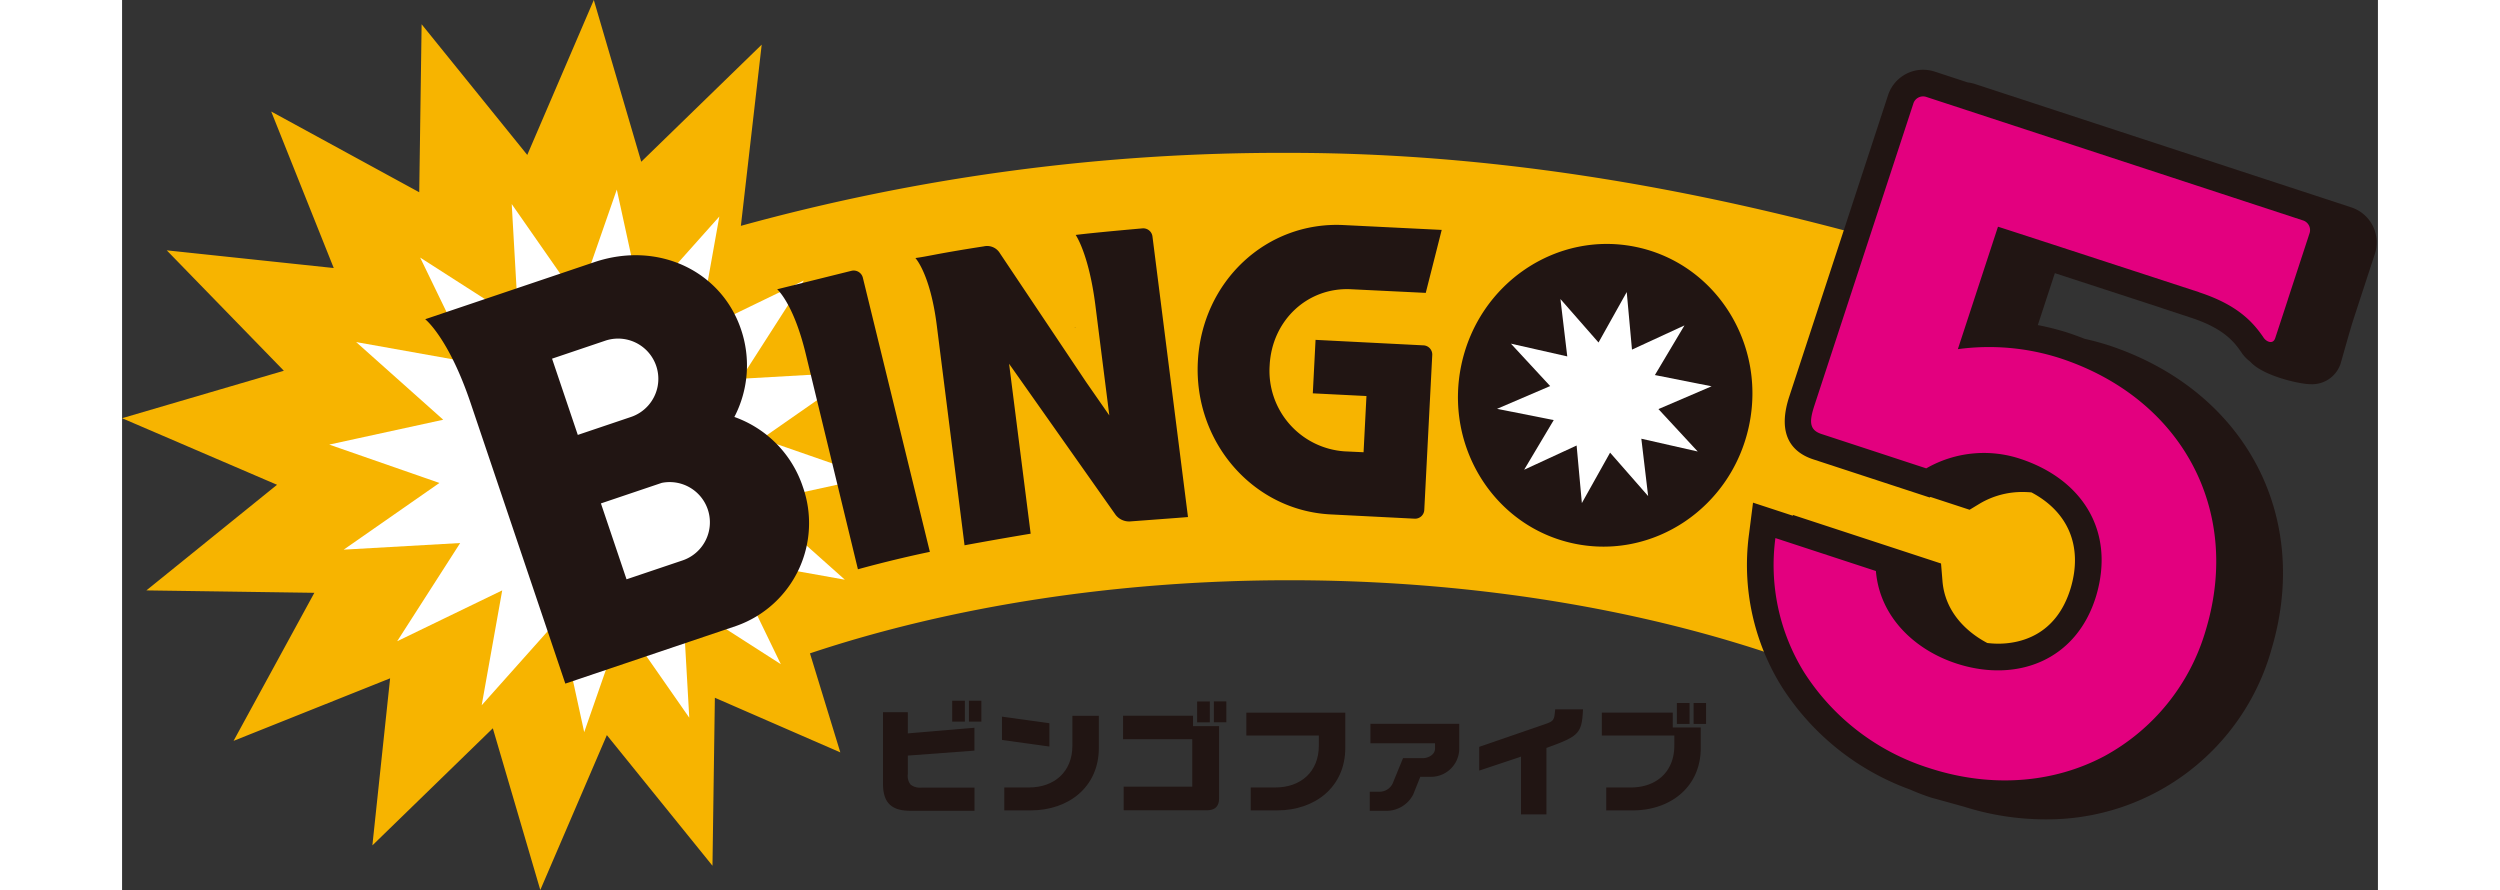 <?xml version="1.0" encoding="UTF-8"?> <svg xmlns="http://www.w3.org/2000/svg" height="890" viewBox="20 20.945 360.2 142.109" width="2500"><rect x="20" y="20.945" width="360.2" height="142.109" fill="#333333" stroke="none"/><path d="m308.331 61.468c-30.35-8.941-64.765-16.113-101.931-16.113a324.74 324.74 0 0 0 -87.593 11.652l3.326-28.933-19.233 18.699-7.576-25.828-10.624 24.738-16.869-20.864-.381 26.824-23.636-12.893 9.986 24.993-26.667-2.826 18.7 19.227-25.833 7.579 24.743 10.629-20.86 16.864 26.82.384-12.9 23.642 24.997-9.988-2.832 26.677 19.232-18.7 7.581 25.823 10.627-24.732 16.864 20.858.382-26.824 20.032 8.727-4.847-15.816c22.593-7.54 49.135-11.674 76.561-11.674 40.479 0 79.043 8.994 105.806 24.675l29.159-5.939 7.468-24.916c-14.927-10.385-38.088-45.233-40.502-45.945z" fill="#f7b400"></path><path d="m137.396 80.362-15.283 10.656 17.595 6.117-18.204 3.974 13.905 12.399-18.341-3.275 8.119 16.769-15.682-10.059 1.062 18.602-10.651-15.287-6.126 17.597-3.969-18.206-12.401 13.907 3.278-18.342-16.771 8.118 10.06-15.681-18.599 1.058 15.283-10.65-17.594-6.124 18.203-3.969-13.906-12.402 18.344 3.276-8.124-16.769 15.684 10.057-1.062-18.599 10.653 15.285 6.125-17.597 3.969 18.206 12.403-13.904-3.28 18.342 16.769-8.12-10.058 15.684z" fill="#fff"></path><path d="m379.37 56.991a5.912 5.912 0 0 0 -3.469-2.95l-60.069-19.693a5.9 5.9 0 0 0 -1.132-.24l-5.255-1.726a6.155 6.155 0 0 0 -1.882-.3 5.894 5.894 0 0 0 -5.592 4.095s-14.953 45.623-15.76 48.076c-2.148 6.552.882 9.069 3.806 10.032l18.6 6.093.142-.081 4.385 1.435 1.856.609 1.671-1.012a13.254 13.254 0 0 1 6.859-1.824c.455 0 .9.024 1.352.064 5.893 3.123 8.227 8.654 6.258 15.29-2.338 7.714-8.268 8.866-11.6 8.866a15.09 15.09 0 0 1 -1.715-.11c-3.566-1.886-6.768-5.163-7.154-9.878l-.231-2.817-23.646-7.752-.015.122-6.36-2.085-.65 5.118a36.761 36.761 0 0 0 5.2 24.212 40.8 40.8 0 0 0 20.563 16.493 34.833 34.833 0 0 0 3.312 1.268l5.264 1.456a43.078 43.078 0 0 0 12.918 2.024 37.2 37.2 0 0 0 36.174-27.137l.032-.117c6.34-21.365-4.35-41.282-26.061-48.453l-.195-.062a44.116 44.116 0 0 0 -3.6-.96c-.844-.33-1.7-.649-2.576-.939l-.206-.067a42.336 42.336 0 0 0 -4.7-1.189l2.718-8.289c4.9 1.595 11.018 3.59 17.167 5.6v.008l4.563 1.5c5.13 1.68 6.868 3.768 8.1 5.607a5.917 5.917 0 0 0 1.36 1.409c2.019 2.289 7.953 3.605 9.612 3.605a4.8 4.8 0 0 0 4.808-3.234c.026-.075.168-.574.371-1.29.421-1.494 1.3-4.606 1.653-5.69l3.448-10.54a5.9 5.9 0 0 0 -.324-4.547z" fill="#211513"></path><path d="m352.774 121.35c5.65-19.037-3.918-36.8-23.262-43.188l-.2-.064a36.993 36.993 0 0 0 -16.189-1.4l6.41-19.553c.009-.02 19.2 6.242 32.135 10.464l-.006.012c6.035 1.981 8.558 4.675 10.3 7.262.417.618 1.49 1.125 1.841.041.082-.244 1.485-4.527 2.013-6.137h-.006l3.454-10.545a1.619 1.619 0 0 0 -1.067-2.114l-60.07-19.693a1.625 1.625 0 0 0 -2.114 1.07l-15.757 48.08c-.806 2.457-.992 3.974 1.082 4.655l16.743 5.49a18.461 18.461 0 0 1 15.038-1.514c9.782 3.231 15.186 11.436 12.091 21.879-3.139 10.363-12.654 13.849-22.105 10.862-6.836-2.164-12.46-7.5-13.064-14.835l-16.049-5.261a32.543 32.543 0 0 0 4.588 21.436 36.786 36.786 0 0 0 19.948 15.281l.4.128c9.573 3.025 19.344 2.323 27.517-1.984a33.532 33.532 0 0 0 16.3-20.276z" fill="#e3007f"></path><path d="m172.128 73.191a.307.307 0 0 1 .116.075c.018.027-.019.013-.083-.028s-.08-.061-.033-.047z" fill="#231815"></path><path d="m157.6 60.283c-2.905.446-5.659.916-7.659 1.293-1.127.214-2.332.452-3.268.571 0 0 2.37 2.508 3.412 10.731s4.436 35.136 4.436 35.136 4.7-.881 10.557-1.853l-3.445-27.132 17.024 24.142a2.716 2.716 0 0 0 2.3 1.032s8.851-.655 9.241-.7l-5.67-44.79a1.483 1.483 0 0 0 -1.629-1.3s-7.527.652-10.632 1.046c0 0 2.1 3 3.144 11.225.451 3.579 1.354 10.692 2.227 17.592l-3.7-5.322-13.774-20.578a2.374 2.374 0 0 0 -2.564-1.093zm104.244.117c-12.68-2.7-25.212 5.711-27.99 18.782s5.249 25.847 17.929 28.544 25.217-5.709 27.993-18.781-5.253-25.845-17.932-28.545zm-32.644 17.255-1.271 24.695a1.471 1.471 0 0 1 -1.511 1.416s-11.513-.583-13.466-.685c-12.357-.635-21.842-11.554-21.179-24.391s10.961-22.442 23.321-21.807l15.617.772-2.547 10.055-11.91-.58c-6.946-.36-12.645 4.942-13.015 12.152a12.877 12.877 0 0 0 11.92 13.73l3.075.144.461-8.976-8.566-.429.439-8.539 17.273.879a1.47 1.47 0 0 1 1.359 1.564z" fill="#211513"></path><path d="m271.589 93.038-9.003-2.042 1.088 9.161-6.076-6.939-4.507 8.053-.839-9.191-8.378 3.87 4.724-7.93-9.051-1.795 8.48-3.637-6.267-6.772 8.999 2.038-1.09-9.161 6.081 6.941 4.504-8.055.838 9.191 8.379-3.866-4.721 7.927 9.052 1.795-8.484 3.64z" fill="#fff"></path><g fill="#211513"><path d="m117.766 87.522a17.836 17.836 0 0 0 1.057-14c-3.116-9.232-13.155-14.182-23.42-10.716l-27 9.11s3.711 2.9 7.251 13.382 15.121 44.8 15.121 44.8l27.332-9.224a17.4 17.4 0 0 0 10.593-22.2 17.793 17.793 0 0 0 -10.934-11.152zm-29.109-9.307 8.514-2.876a6.426 6.426 0 0 1 4.11 12.177l-8.513 2.874zm20.834 32.216-8.942 3.015-4.089-12.119 9.712-3.279a6.423 6.423 0 0 1 3.319 12.383zm39.492-1.37-10.7-43.776a1.509 1.509 0 0 0 -1.813-1.1l-11.87 2.95s2.608 2.234 4.56 10.291l8.336 34.419s5.334-1.5 11.491-2.784m-3.087 37.161a2.215 2.215 0 0 1 -.437-1.63v-3l10.637-.792v-3.651l-10.637.9v-3.382h-3.963v11.424c0 3.24 1.566 4.316 4.4 4.316h10.21v-3.707h-8.41a2.454 2.454 0 0 1 -1.8-.478zm9.323-13.39h1.986v3.332h-1.986zm-2.674 0h2.026v3.332h-2.026zm38.456 2.401h-11.175v3.747h11.05v7.581h-10.951v3.767h13.214c1.117 0 2.017-.4 2.017-1.893v-11.543h-4.155zm55.807 1.479-10.112 3.488v3.788l6.676-2.23v9.222h4.06v-10.613l.23-.079c4.924-1.8 5.423-2.192 5.606-6.076h-4.442c-.165 1.862-.206 1.888-2.018 2.5zm-78.744-.29-7.572-1.05v3.722l7.572 1.055zm26.265-3.477h1.988v3.333h-1.988z"></path><path d="m191.66 132.945h2.026v3.333h-2.026zm79.27.255h1.99v3.333h-1.99zm-2.671 0h2.027v3.333h-2.027zm-68.746 5.189h11.578v1.611c0 4.214-2.918 6.682-6.939 6.682h-3.935v3.66h4.222c6.044 0 10.876-3.738 10.876-9.97v-5.638h-15.8zm-27.772 1.611c0 4.214-2.919 6.682-6.942 6.682h-3.931v3.66h4.221c6.043 0 10.876-3.738 10.876-9.97v-5.134h-4.224z"></path><path d="m267.6 134.729h-11.322v3.66h11.575v1.611c0 4.214-2.918 6.682-6.941 6.682h-3.932v3.66h4.22c6.041 0 10.872-3.738 10.872-9.97v-3.272h-4.472zm-48.27 4.892h10.315v.853c0 1.035-1.194 1.526-1.905 1.526h-3.205l-1.535 3.746a2.318 2.318 0 0 1 -2.253 1.616h-1.523v3.045h2.407a4.806 4.806 0 0 0 4.536-2.616l1.122-2.81h1.492a4.527 4.527 0 0 0 4.727-4.3v-4.162h-14.178z"></path></g></svg> 